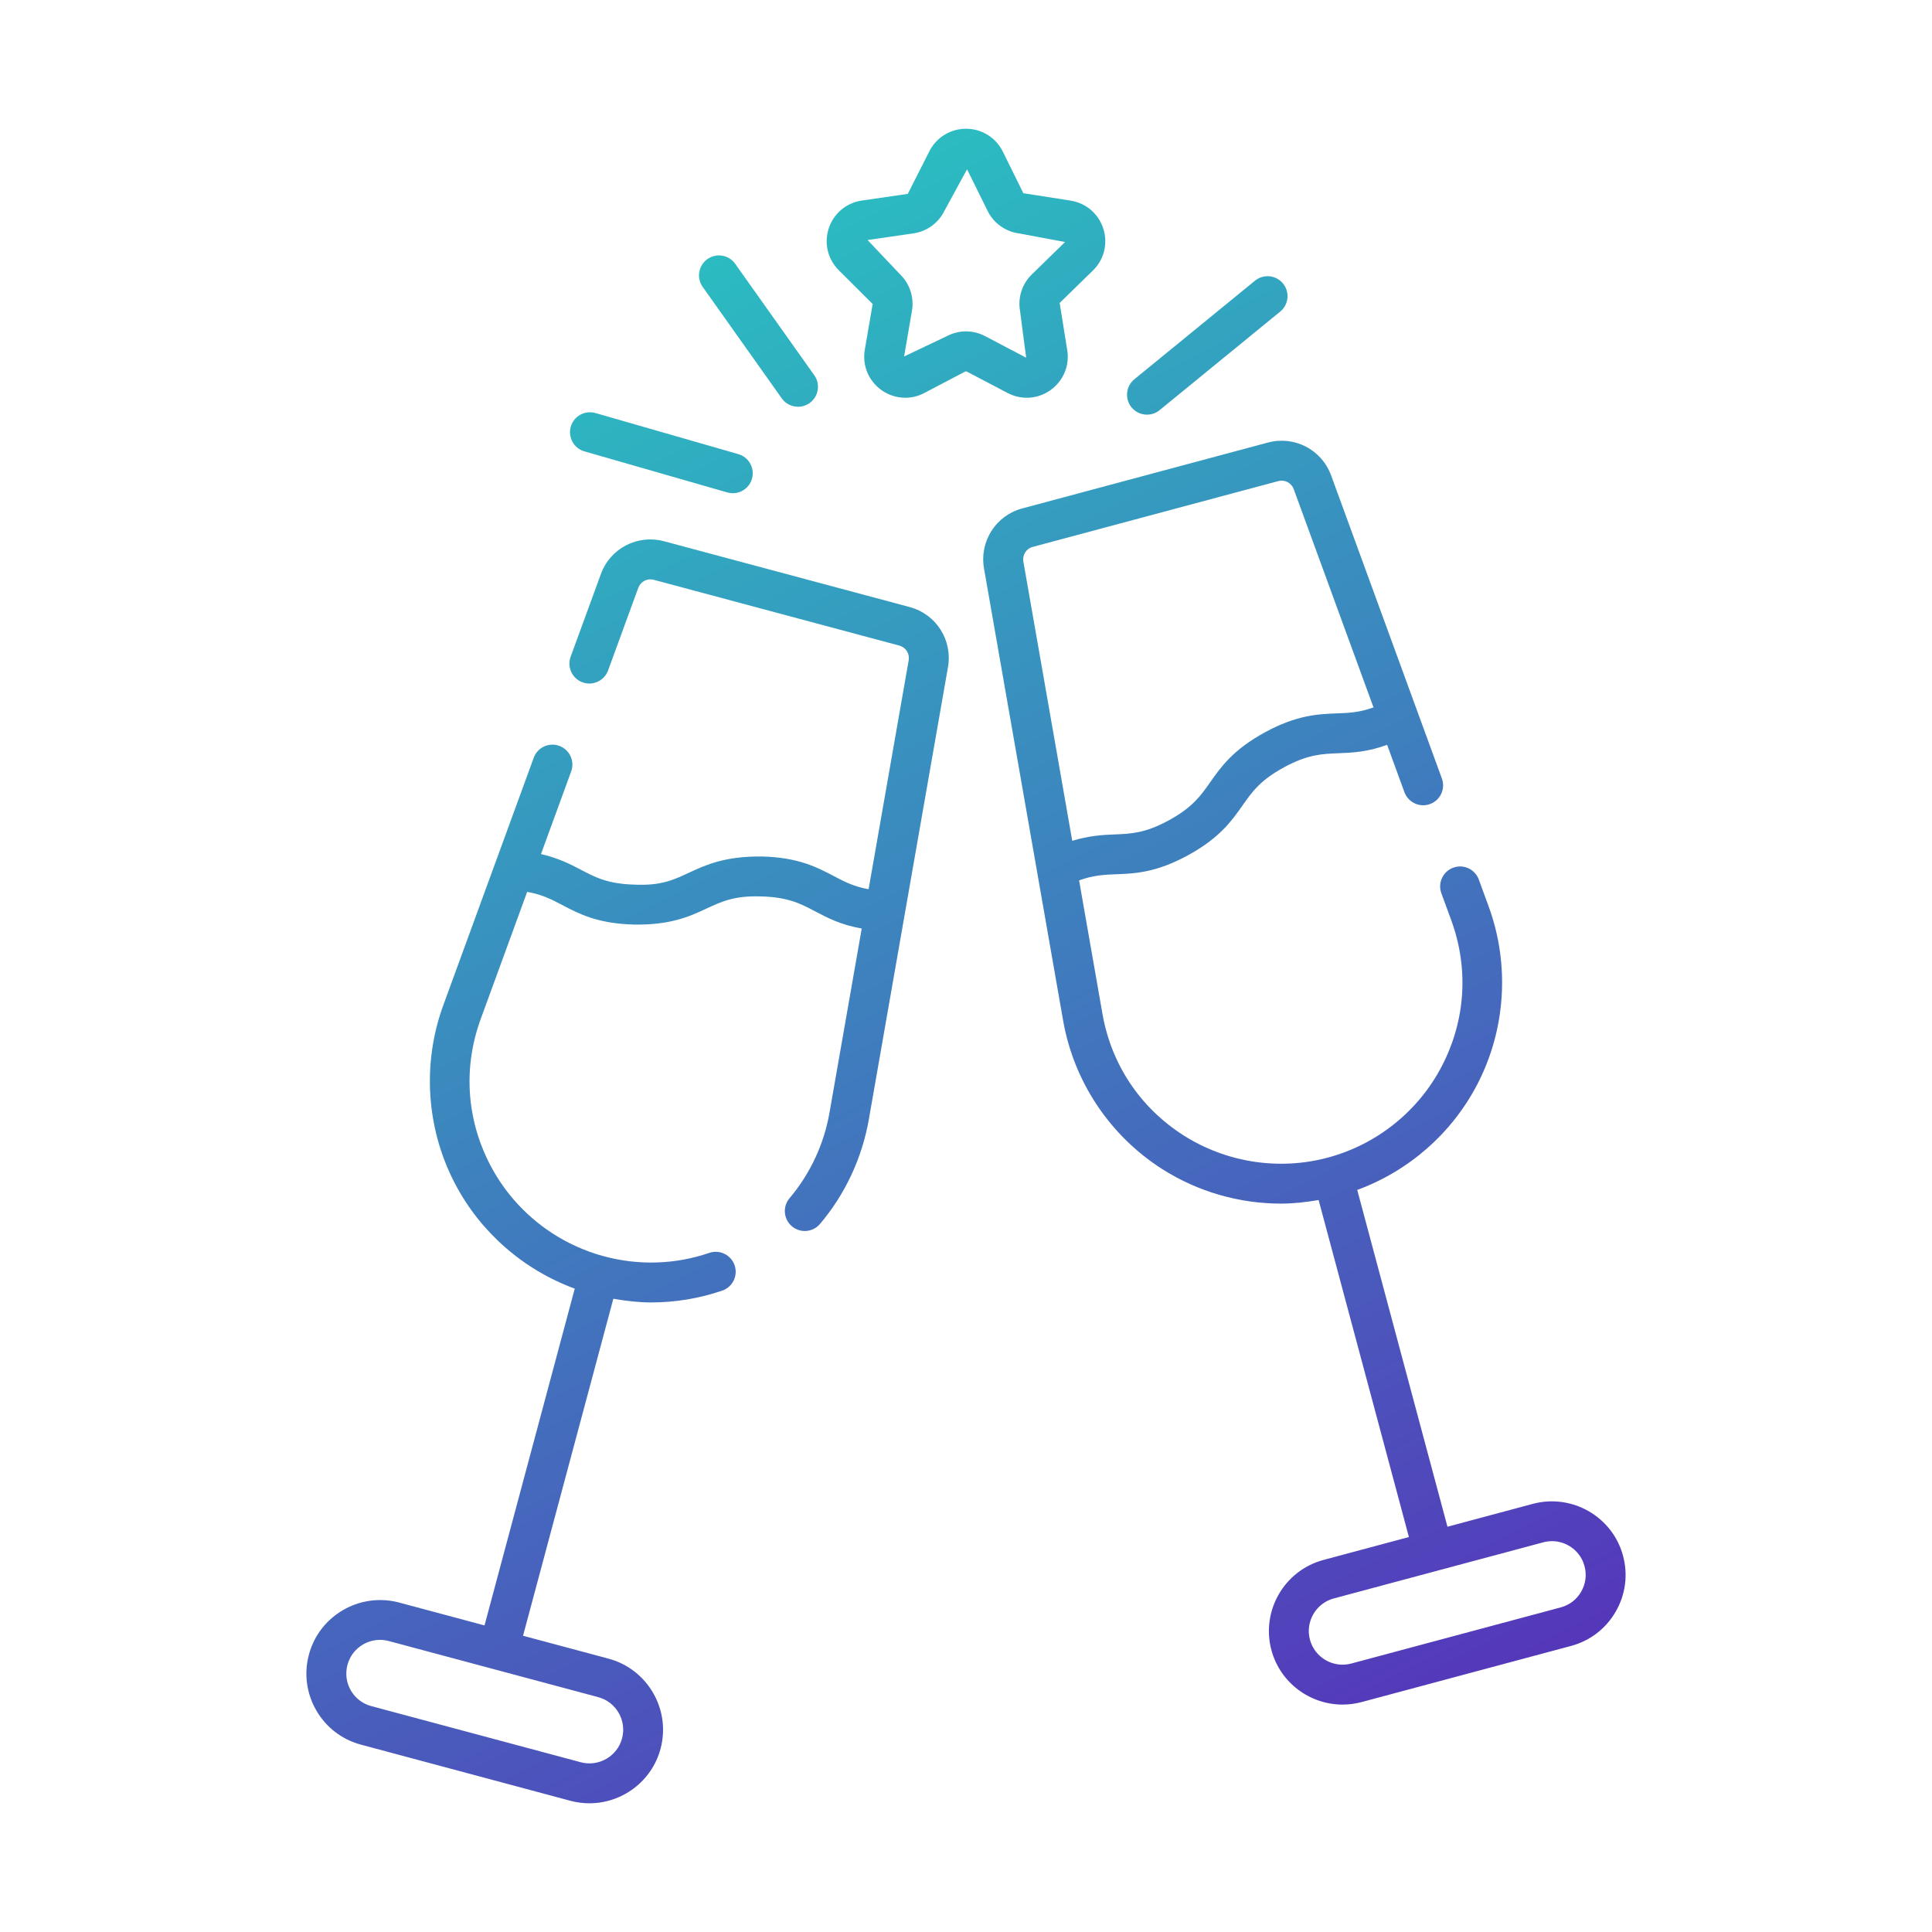 <?xml version="1.0" encoding="utf-8"?>
<!-- Generator: Adobe Illustrator 28.0.0, SVG Export Plug-In . SVG Version: 6.00 Build 0)  -->
<svg version="1.1" id="Layer_1" xmlns="http://www.w3.org/2000/svg" xmlns:xlink="http://www.w3.org/1999/xlink" x="0px" y="0px"
	 viewBox="0 0 80 80" style="enable-background:new 0 0 80 80;" xml:space="preserve">
<style type="text/css">
	.st0{fill:url(#SVGID_1_);}
</style>
<linearGradient id="SVGID_1_" gradientUnits="userSpaceOnUse" x1="19.891" y1="15.121" x2="51.858" y2="78.329">
	<stop  offset="0" style="stop-color:#2BBCC1"/>
	<stop  offset="1" style="stop-color:#5731BA"/>
</linearGradient>
<path class="st0" d="M67.207,64.424c-0.434-1.621-2.106-2.583-3.731-2.154l-3.54,0.948
	l-3.736-13.945c2.13-0.784,3.914-2.339,4.969-4.367c1.181-2.273,1.355-4.959,0.475-7.367
	l-0.41-1.119c-0.157-0.429-0.632-0.648-1.059-0.491c-0.428,0.157-0.648,0.631-0.491,1.059
	l0.41,1.119c0.731,2.002,0.592,4.146-0.39,6.038c-0.969,1.864-2.688,3.244-4.718,3.788
	c-2.027,0.545-4.209,0.206-5.981-0.922c-1.796-1.147-2.988-2.934-3.355-5.033l-0.967-5.523
	c0.582-0.212,1.029-0.235,1.526-0.254c0.775-0.029,1.654-0.063,2.974-0.781
	c1.32-0.719,1.826-1.438,2.272-2.074c0.391-0.557,0.73-1.038,1.711-1.572
	c0.981-0.534,1.568-0.557,2.249-0.584c0.572-0.022,1.202-0.048,2.023-0.348l0.717,1.961
	c0.156,0.428,0.632,0.647,1.059,0.491c0.428-0.156,0.648-0.63,0.491-1.059l-4.585-12.546
	c-0.392-1.074-1.521-1.659-2.622-1.363L42.336,21.051
	c-1.103,0.293-1.785,1.364-1.59,2.49l3.276,18.721c0.442,2.524,1.934,4.762,4.094,6.141
	c1.483,0.946,3.2,1.436,4.933,1.436c0.518,0,1.036-0.061,1.552-0.149l3.739,13.956
	l-3.54,0.948c-1.622,0.436-2.588,2.11-2.154,3.732c0.365,1.359,1.601,2.257,2.945,2.257
	c0.26,0,0.523-0.033,0.787-0.103l8.674-2.325c0.787-0.211,1.444-0.715,1.85-1.42
	C67.31,66.031,67.418,65.209,67.207,64.424z M42.763,22.646l10.165-2.724
	c0.273-0.075,0.547,0.072,0.643,0.334l3.303,9.036c-0.581,0.211-1.026,0.23-1.52,0.248
	c-0.775,0.03-1.654,0.064-2.974,0.783c-1.321,0.719-1.827,1.438-2.273,2.074
	c-0.391,0.557-0.73,1.038-1.71,1.572c-0.981,0.534-1.568,0.557-2.249,0.583
	c-0.504,0.019-1.063,0.054-1.749,0.264l-2.023-11.559
	C42.326,22.98,42.492,22.718,42.763,22.646z M65.473,65.909
	c-0.186,0.324-0.487,0.554-0.847,0.65c-0.001,0-0.001,0-0.001,0l-8.673,2.325
	c-0.742,0.198-1.511-0.244-1.71-0.987s0.244-1.51,0.987-1.709l8.675-2.324
	c0.119-0.032,0.242-0.048,0.362-0.048c0.242,0,0.482,0.063,0.697,0.188
	c0.322,0.186,0.554,0.487,0.649,0.847C65.709,65.212,65.659,65.587,65.473,65.909z
	 M43.512,16.144c0.528-0.384,0.788-1.02,0.677-1.663l-0.311-1.936l1.375-1.342
	c0.467-0.454,0.632-1.121,0.431-1.741c-0.201-0.62-0.727-1.064-1.373-1.158L42.375,8.001
	l-0.85-1.722c-0.289-0.585-0.874-0.948-1.525-0.948h-0.001
	c-0.651,0.001-1.235,0.364-1.523,0.948l-0.886,1.749l-1.903,0.276
	c-0.645,0.094-1.171,0.537-1.372,1.158c-0.201,0.62-0.035,1.288,0.431,1.741l1.389,1.385
	l-0.325,1.893c-0.111,0.643,0.149,1.279,0.677,1.663c0.298,0.216,0.646,0.326,0.996,0.326
	c0.271,0,0.542-0.064,0.792-0.197l1.701-0.893c0,0,0.002,0,0.005,0
	c0.011,0,0.04,0.001,0.041,0l1.699,0.892C42.3,16.577,42.985,16.527,43.512,16.144z
	 M39.999,13.722c-0.271,0-0.543,0.066-0.79,0.196l-1.772,0.843l0.325-1.894
	c0.095-0.551-0.089-1.114-0.489-1.504l-1.349-1.424l1.9-0.276
	c0.555-0.08,1.034-0.428,1.281-0.93L40.044,7.01l0.85,1.721
	c0.247,0.503,0.727,0.851,1.28,0.931l1.927,0.359l-1.375,1.342
	c-0.402,0.391-0.585,0.955-0.489,1.505l0.254,1.943l-1.699-0.892
	C40.544,13.788,40.272,13.722,39.999,13.722z M29.097,11.88
	c-0.264-0.372-0.176-0.888,0.195-1.151c0.374-0.266,0.889-0.176,1.151,0.195l3.275,4.615
	c0.264,0.372,0.176,0.888-0.195,1.151c-0.145,0.103-0.313,0.153-0.477,0.153
	c-0.259,0-0.514-0.121-0.674-0.347L29.097,11.88z M23.635,17.668
	c0.126-0.439,0.579-0.689,1.021-0.565l5.916,1.701c0.439,0.126,0.691,0.584,0.565,1.021
	c-0.104,0.362-0.434,0.598-0.793,0.598c-0.075,0-0.152-0.011-0.228-0.032l-5.916-1.701
	C23.761,18.564,23.509,18.106,23.635,17.668z M46.854,16.867
	c-0.288-0.354-0.235-0.873,0.117-1.162l4.995-4.082c0.353-0.287,0.873-0.236,1.162,0.117
	c0.288,0.354,0.235,0.873-0.117,1.162l-4.995,4.082c-0.154,0.125-0.339,0.186-0.522,0.186
	C47.255,17.17,47.018,17.067,46.854,16.867z M37.665,25.136L27.5,22.413
	c-1.102-0.295-2.23,0.289-2.621,1.362l-1.25,3.419c-0.157,0.429,0.063,0.903,0.491,1.059
	c0.426,0.157,0.902-0.062,1.059-0.491l1.251-3.42c0.096-0.262,0.371-0.408,0.642-0.333
	l10.165,2.723c0.271,0.072,0.438,0.335,0.389,0.612l-1.659,9.477
	c-0.608-0.107-1.003-0.314-1.44-0.544c-0.686-0.362-1.464-0.773-2.967-0.811
	c-1.504-0.019-2.301,0.332-3.006,0.659c-0.617,0.287-1.146,0.557-2.268,0.506
	c-1.116-0.028-1.636-0.302-2.238-0.62c-0.446-0.235-0.947-0.485-1.647-0.646l1.25-3.421
	c0.157-0.429-0.063-0.903-0.491-1.059c-0.427-0.158-0.903,0.062-1.059,0.491l-3.746,10.25
	c-0.88,2.408-0.706,5.093,0.475,7.367c1.055,2.028,2.839,3.582,4.969,4.367
	l-3.736,13.945l-3.54-0.948c-1.624-0.429-3.296,0.533-3.731,2.154
	c-0.211,0.786-0.103,1.607,0.304,2.312c0.406,0.704,1.063,1.208,1.849,1.419l8.675,2.325
	c0,0,0,0,0.001,0c0.262,0.07,0.526,0.103,0.786,0.103c1.345,0,2.58-0.899,2.945-2.257
	c0.434-1.622-0.532-3.296-2.154-3.732l-3.54-0.948l3.739-13.955
	c0.521,0.091,1.043,0.153,1.567,0.153c0.994,0,1.986-0.163,2.94-0.489
	c0.432-0.147,0.662-0.617,0.515-1.048c-0.147-0.431-0.618-0.663-1.048-0.515
	c-1.407,0.48-2.913,0.53-4.358,0.142c-2.029-0.544-3.749-1.924-4.718-3.788
	c-0.982-1.892-1.121-4.036-0.39-6.038l1.924-5.265c0.61,0.107,1.009,0.312,1.448,0.543
	c0.687,0.362,1.464,0.772,2.968,0.811c1.511,0.026,2.301-0.332,3.003-0.66
	c0.619-0.286,1.157-0.544,2.269-0.505c1.117,0.028,1.637,0.302,2.239,0.619
	c0.506,0.267,1.064,0.56,1.926,0.71l-1.333,7.618c-0.229,1.312-0.802,2.539-1.655,3.548
	c-0.295,0.347-0.252,0.869,0.097,1.163c0.155,0.131,0.344,0.196,0.533,0.196
	c0.234,0,0.467-0.099,0.63-0.292c1.044-1.232,1.742-2.729,2.023-4.331l3.276-18.721
	C39.449,26.502,38.767,25.431,37.665,25.136z M25.758,71.984
	c-0.199,0.743-0.967,1.185-1.709,0.987l-8.675-2.325
	c-0.36-0.096-0.661-0.327-0.847-0.649s-0.235-0.699-0.139-1.059
	c0.096-0.36,0.327-0.661,0.649-0.847c0.324-0.186,0.701-0.236,1.059-0.14l8.675,2.324
	C25.514,70.473,25.956,71.241,25.758,71.984z"/>
</svg>
